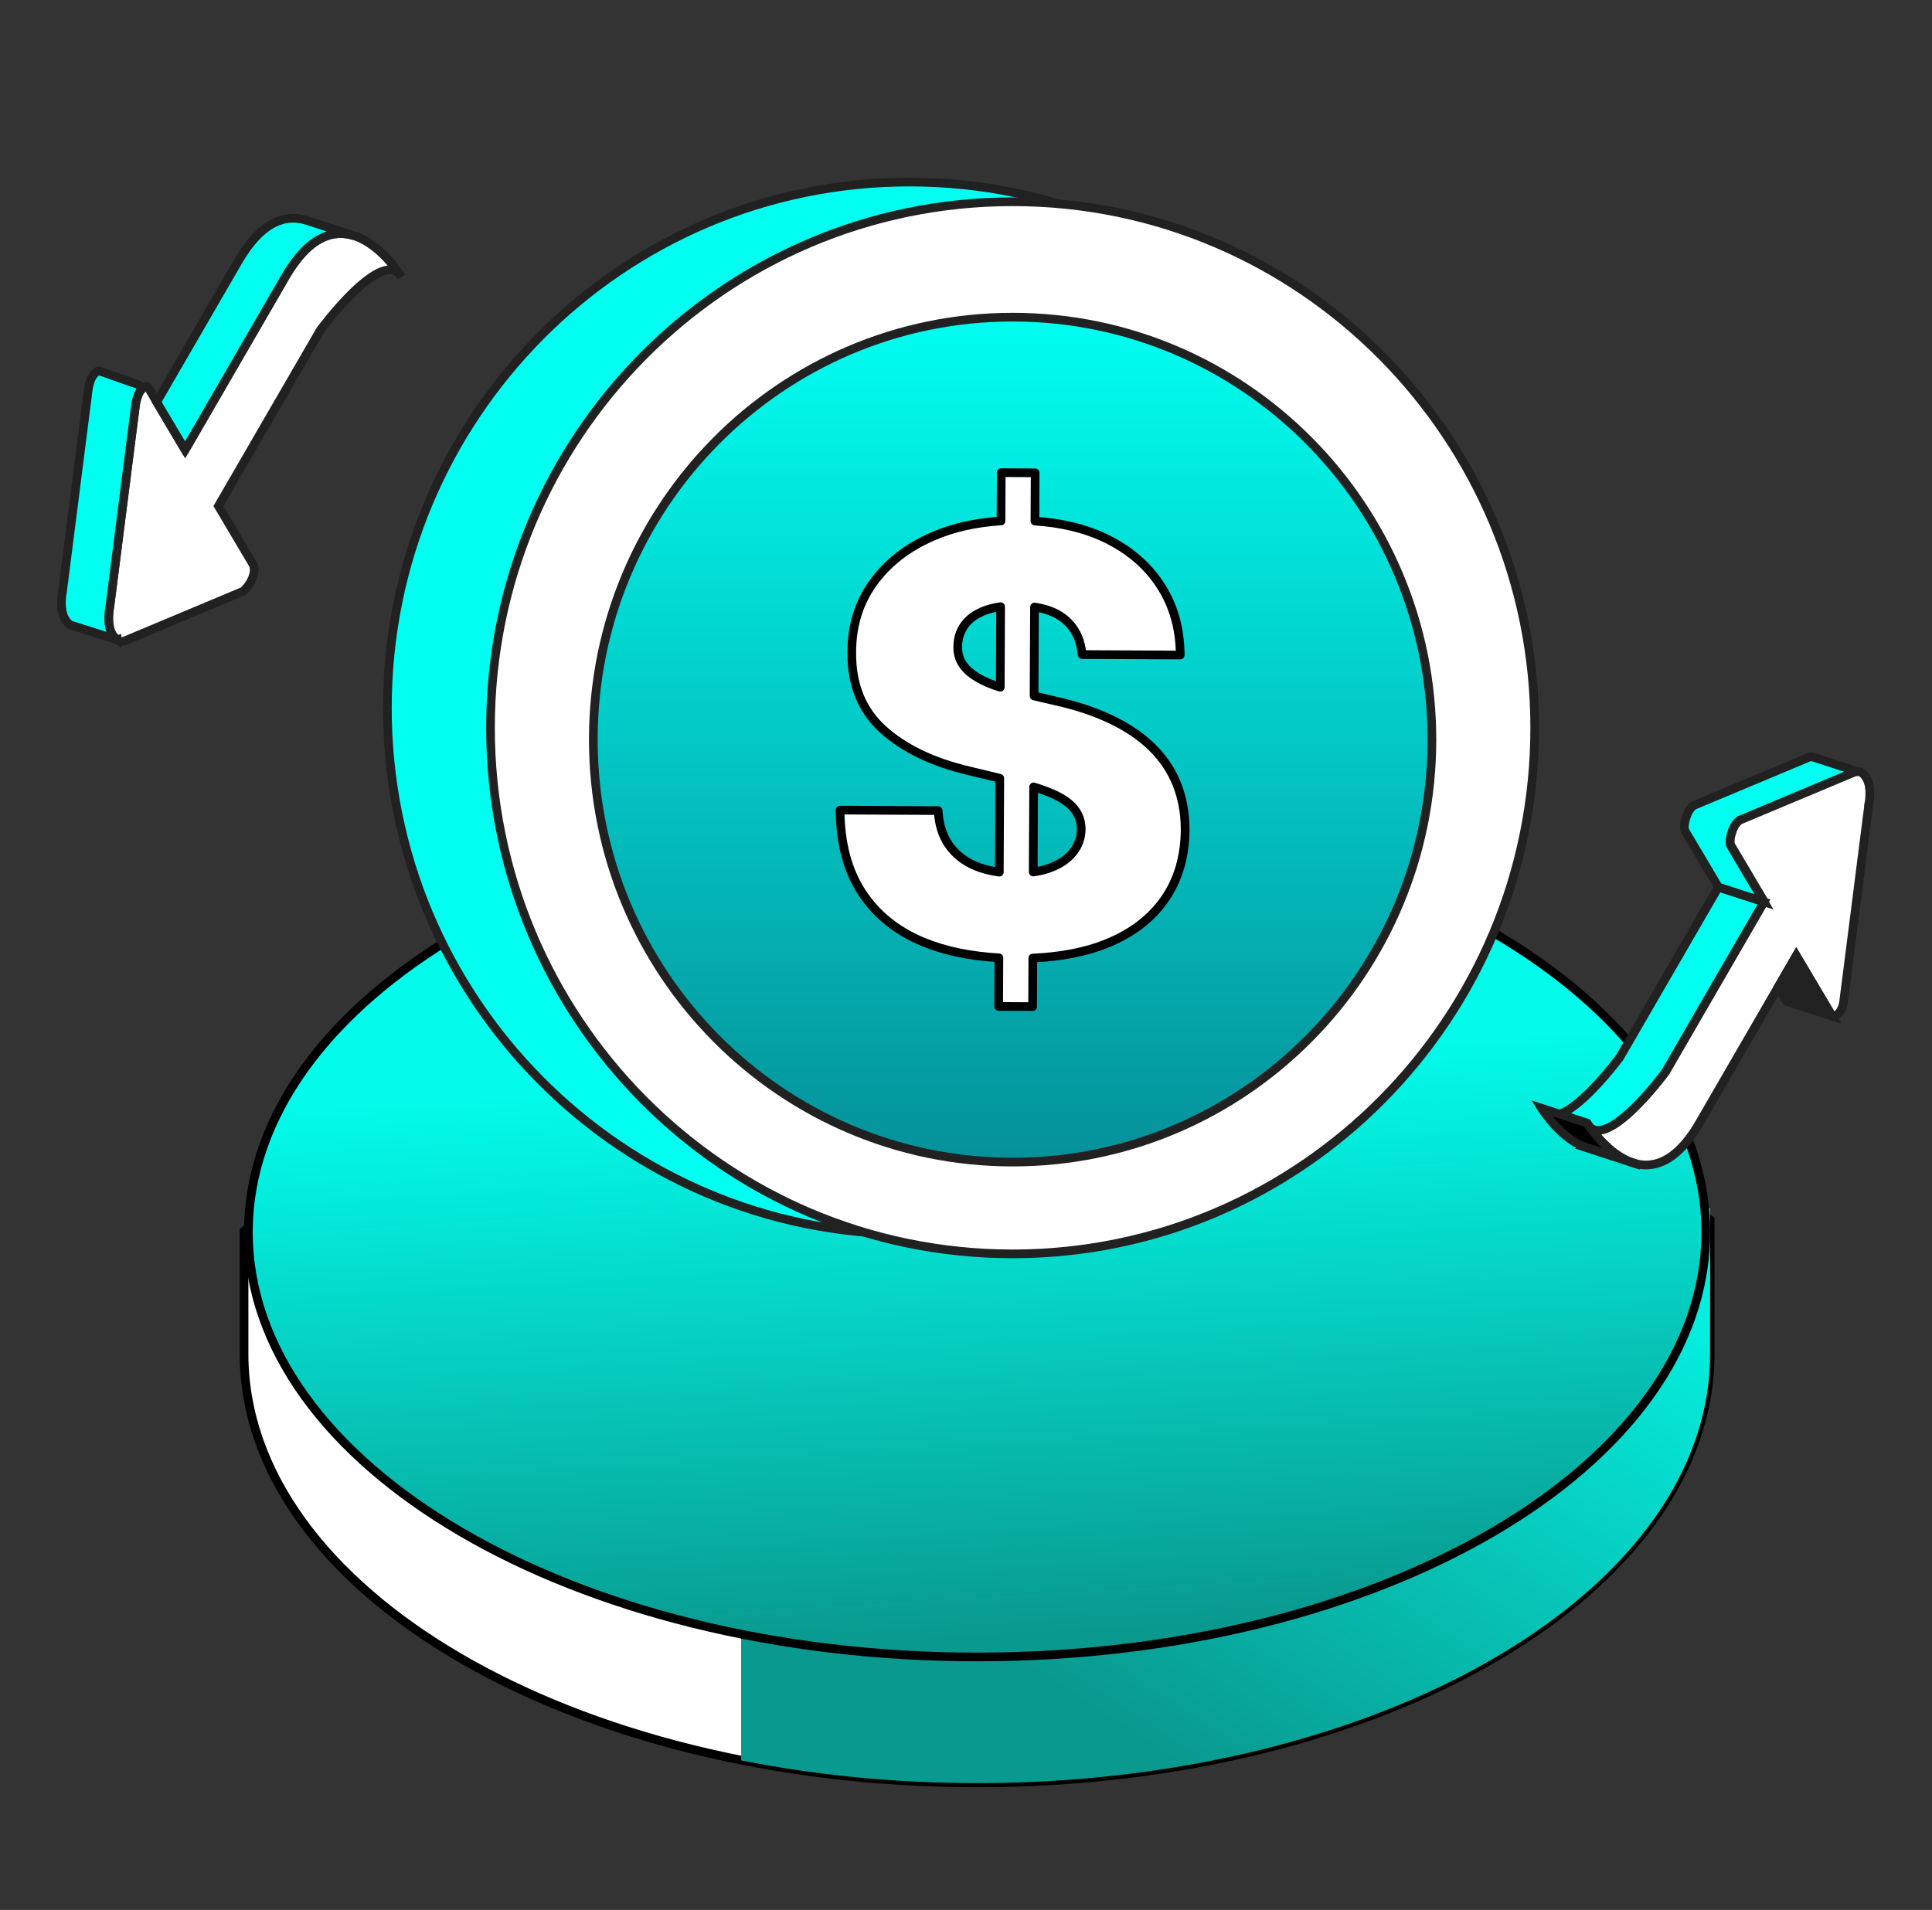 <svg width="89" height="88" viewBox="0 0 89 88" fill="none" xmlns="http://www.w3.org/2000/svg">
<rect x="0" y="0" width="89" height="88" fill="#333333" stroke="none"/>
<path d="M78.779 62.373C78.779 73.294 63.66 82.145 45.011 82.145C26.361 82.145 11.242 73.294 11.242 62.373C11.242 61.282 11.242 56.723 11.242 56.723C11.242 56.723 28.226 42.602 45.011 42.602C61.701 42.602 78.779 56.204 78.779 56.204C78.779 56.204 78.779 61.226 78.779 62.373Z" fill="white" stroke="black" stroke-width="0.4" stroke-miterlimit="10"/>
<path d="M63.188 47.113H62.435H34.141V81.11C37.552 81.787 41.207 82.157 45.009 82.157C51.386 82.157 57.347 81.121 62.435 79.323C72.229 75.863 78.778 69.568 78.778 62.382C78.778 61.234 78.78 55.688 78.78 55.688C78.78 55.688 72.187 51.21 63.188 47.113Z" fill="url(#paint0_linear_342_6773)"/>
<path d="M78.579 56.772C78.579 62.131 74.868 67.02 68.788 70.58C62.712 74.137 54.306 76.344 45.011 76.344C35.715 76.344 27.309 74.137 21.234 70.58C15.154 67.02 11.442 62.131 11.442 56.772C11.442 51.412 15.154 46.523 21.234 42.964C27.309 39.407 35.715 37.2 45.011 37.2C54.306 37.2 62.712 39.407 68.788 42.964C74.868 46.523 78.579 51.412 78.579 56.772Z" fill="url(#paint1_linear_342_6773)" stroke="black" stroke-width="0.4"/>
<path d="M5.175 29.234C4.891 28.756 5.057 27.974 5.057 27.974C5.057 27.974 6.221 18.829 6.247 18.632C6.247 18.632 6.305 18.191 6.501 17.959C6.737 17.686 6.822 17.847 6.822 17.847L8.53 20.726L13.14 12.761C15.744 8.263 18.493 12.756 18.493 12.756C17.631 11.303 14.757 15.209 14.757 15.209L10.063 23.315L11.66 26.01C11.66 26.01 11.79 26.226 11.635 26.623C11.489 26.994 11.208 27.239 11.208 27.239L5.789 29.511C5.789 29.511 5.451 29.701 5.175 29.234Z" fill="white" stroke="#212121" stroke-width="0.4" stroke-miterlimit="10"/>
<path d="M5.387 29.474C5.316 29.425 5.244 29.351 5.174 29.233C4.89 28.755 5.056 27.973 5.056 27.973C5.056 27.973 6.22 18.828 6.246 18.631C6.246 18.631 6.304 18.19 6.5 17.958C6.614 17.735 6.055 17.622 6.104 17.627L4.587 17.096C4.537 17.081 4.454 17.098 4.322 17.251C4.124 17.484 4.068 17.924 4.068 17.924C4.042 18.121 2.878 27.266 2.878 27.266C2.878 27.266 2.712 28.047 2.996 28.526C3.124 28.741 3.263 28.817 3.377 28.837L5.383 29.473L5.387 29.472L5.387 29.474Z" fill="#01FFF1" stroke="#212121" stroke-width="0.4" stroke-miterlimit="10"/>
<path d="M8.528 20.728L13.138 12.764C14.246 10.849 15.382 10.564 16.32 10.867L14.119 10.152L14.117 10.152C13.183 9.86 12.059 10.158 10.96 12.057L7.217 18.521L8.526 20.729L8.528 20.728Z" fill="#01FFF1" stroke="#212121" stroke-width="0.4" stroke-miterlimit="10"/>
<path d="M86.089 37.057C86.089 37.057 84.965 45.888 84.939 46.078C84.928 46.16 84.907 46.41 84.757 46.616C84.53 46.923 84.397 46.815 84.397 46.815L82.748 44.034L78.285 51.744C75.77 56.089 73.115 51.749 73.115 51.749C73.947 53.15 76.724 49.382 76.724 49.382L81.267 41.534L79.727 38.935C79.727 38.935 79.632 38.743 79.805 38.263C79.945 37.875 80.152 37.767 80.152 37.767L85.386 35.574C85.386 35.574 85.707 35.391 85.976 35.844C86.251 36.304 86.088 37.056 86.088 37.056L86.089 37.057Z" fill="white" stroke="#212121" stroke-width="0.4" stroke-miterlimit="10"/>
<path d="M81.258 41.555L79.157 40.873L74.613 48.721C74.613 48.721 72.947 50.98 71.809 51.349L73.106 51.77C73.937 53.17 76.714 49.404 76.714 49.404L81.258 41.555Z" fill="#01FFF1" stroke="#212121" stroke-width="0.4" stroke-miterlimit="10"/>
<path d="M83.55 34.892C83.397 34.843 83.278 34.911 83.278 34.911L78.042 37.104C78.042 37.104 77.834 37.212 77.695 37.6C77.524 38.077 77.615 38.269 77.617 38.272L79.158 40.871L81.259 41.553L79.718 38.955C79.718 38.955 79.626 38.755 79.796 38.282C79.937 37.895 80.144 37.787 80.144 37.787L85.379 35.593C85.379 35.593 85.497 35.528 85.648 35.574L83.55 34.892Z" fill="#01FFF1" stroke="#212121" stroke-width="0.4" stroke-miterlimit="10"/>
<path d="M71.012 51.062L73.113 51.744C73.113 51.744 74.019 53.223 75.271 53.589L75.272 53.593L73.172 52.91L73.175 52.909C71.92 52.543 71.012 51.062 71.012 51.062Z" fill="black" stroke="#212121" stroke-width="0.4" stroke-miterlimit="10"/>
<path d="M81.911 45.482L82.749 44.035L84.398 46.816L82.304 46.146L81.911 45.482Z" fill="#212121" stroke="#212121" stroke-width="0.4" stroke-miterlimit="10"/>
<path d="M54.368 30.178C54.36 28.956 54.053 27.877 53.44 26.945C52.827 26.012 51.964 25.286 50.852 24.765C49.931 24.334 48.868 24.089 47.676 24.009L47.686 21.786L46.123 21.778L46.113 24.003C44.955 24.074 43.9 24.308 42.954 24.722C41.794 25.228 40.886 25.939 40.226 26.851C39.568 27.764 39.238 28.829 39.238 30.047C39.223 31.539 39.701 32.725 40.669 33.602C41.636 34.482 42.964 35.122 44.655 35.52L46.055 35.858L46.035 40.185C45.64 40.132 45.275 40.041 44.945 39.903C44.422 39.683 44.012 39.361 43.715 38.935C43.417 38.512 43.252 37.982 43.217 37.347L38.698 37.325C38.711 38.862 39.051 40.135 39.718 41.143C40.386 42.151 41.326 42.907 42.539 43.406C43.549 43.821 44.712 44.056 46.015 44.131L46.005 46.372L47.568 46.379L47.578 44.142C48.873 44.084 50.014 43.867 50.979 43.476C52.134 43.007 53.022 42.33 53.645 41.443C54.265 40.555 54.583 39.492 54.595 38.247C54.595 37.458 54.463 36.748 54.205 36.112C53.947 35.477 53.567 34.916 53.065 34.427C52.562 33.938 51.942 33.514 51.202 33.159C50.464 32.804 49.611 32.516 48.646 32.302L47.636 32.065L47.656 27.968C48.208 28.053 48.666 28.227 49.011 28.504C49.509 28.9 49.786 29.452 49.846 30.158L54.365 30.18H54.368V30.178ZM45.773 31.564C45.417 31.433 45.115 31.284 44.865 31.113C44.615 30.941 44.425 30.745 44.295 30.52C44.165 30.296 44.107 30.037 44.122 29.742C44.13 29.384 44.237 29.066 44.442 28.787C44.647 28.509 44.952 28.29 45.36 28.134C45.575 28.051 45.823 27.99 46.095 27.953L46.078 31.665C45.975 31.632 45.868 31.602 45.773 31.566V31.564ZM48.451 36.556C48.911 36.753 49.251 36.987 49.471 37.252C49.694 37.519 49.806 37.839 49.809 38.209C49.801 38.607 49.676 38.958 49.431 39.265C49.189 39.573 48.841 39.809 48.393 39.981C48.156 40.072 47.888 40.137 47.596 40.177L47.616 36.256C47.928 36.352 48.206 36.453 48.448 36.556H48.451Z" fill="white" stroke="black" stroke-width="0.4" stroke-linecap="round" stroke-linejoin="round"/>
<path d="M41.897 56.864C55.18 56.864 65.949 46.012 65.949 32.626C65.949 19.239 55.18 8.388 41.897 8.388C28.613 8.388 17.845 19.239 17.845 32.626C17.845 46.012 28.613 56.864 41.897 56.864Z" fill="#01FFF1" stroke="#212121" stroke-width="0.4" stroke-miterlimit="10"/>
<path d="M46.647 57.772C59.931 57.772 70.699 46.92 70.699 33.534C70.699 20.148 59.931 9.296 46.647 9.296C33.363 9.296 22.595 20.148 22.595 33.534C22.595 46.92 33.363 57.772 46.647 57.772Z" fill="white" stroke="#212121" stroke-width="0.4" stroke-miterlimit="10"/>
<path d="M46.648 53.543C57.316 53.543 65.963 44.829 65.963 34.078C65.963 23.328 57.316 14.613 46.648 14.613C35.98 14.613 27.332 23.328 27.332 34.078C27.332 44.829 35.98 53.543 46.648 53.543Z" fill="url(#paint2_linear_342_6773)" stroke="#212121" stroke-width="0.4" stroke-miterlimit="10"/>
<path d="M54.368 30.178C54.36 28.956 54.053 27.877 53.44 26.945C52.827 26.012 51.964 25.286 50.852 24.765C49.931 24.334 48.868 24.089 47.676 24.009L47.686 21.786L46.123 21.778L46.113 24.003C44.955 24.074 43.9 24.308 42.954 24.722C41.794 25.228 40.886 25.939 40.226 26.851C39.568 27.764 39.238 28.829 39.238 30.047C39.223 31.539 39.701 32.725 40.669 33.602C41.636 34.482 42.964 35.122 44.655 35.52L46.055 35.858L46.035 40.185C45.64 40.132 45.275 40.041 44.945 39.903C44.422 39.683 44.012 39.361 43.715 38.935C43.417 38.512 43.252 37.982 43.217 37.347L38.698 37.325C38.711 38.862 39.051 40.135 39.718 41.143C40.386 42.151 41.326 42.907 42.539 43.406C43.549 43.821 44.712 44.056 46.015 44.131L46.005 46.372L47.568 46.379L47.578 44.142C48.873 44.084 50.014 43.867 50.979 43.476C52.134 43.007 53.022 42.33 53.645 41.443C54.265 40.555 54.583 39.492 54.595 38.247C54.595 37.458 54.463 36.748 54.205 36.112C53.947 35.477 53.567 34.916 53.065 34.427C52.562 33.938 51.942 33.514 51.202 33.159C50.464 32.804 49.611 32.516 48.646 32.302L47.636 32.065L47.656 27.968C48.208 28.053 48.666 28.227 49.011 28.504C49.509 28.9 49.786 29.452 49.846 30.158L54.365 30.18H54.368V30.178ZM45.773 31.564C45.417 31.433 45.115 31.284 44.865 31.113C44.615 30.941 44.425 30.745 44.295 30.52C44.165 30.296 44.107 30.037 44.122 29.742C44.13 29.384 44.237 29.066 44.442 28.787C44.647 28.509 44.952 28.29 45.36 28.134C45.575 28.051 45.823 27.99 46.095 27.953L46.078 31.665C45.975 31.632 45.868 31.602 45.773 31.566V31.564ZM48.451 36.556C48.911 36.753 49.251 36.987 49.471 37.252C49.694 37.519 49.806 37.839 49.809 38.209C49.801 38.607 49.676 38.958 49.431 39.265C49.189 39.573 48.841 39.809 48.393 39.981C48.156 40.072 47.888 40.137 47.596 40.177L47.616 36.256C47.928 36.352 48.206 36.453 48.448 36.556H48.451Z" fill="white" stroke="black" stroke-width="0.4" stroke-linecap="round" stroke-linejoin="round"/>
<defs>
<linearGradient id="paint0_linear_342_6773" x1="67.878" y1="53.698" x2="51.026" y2="79.206" gradientUnits="userSpaceOnUse">
<stop offset="0" stop-color="#04EFDF"/>
<stop offset="1" stop-color="#09998F"/>
</linearGradient>
<linearGradient id="paint1_linear_342_6773" x1="44.369" y1="48.083" x2="46.104" y2="76.782" gradientUnits="userSpaceOnUse">
<stop offset="0.042" stop-color="#02FBEA"/>
<stop offset="0.953" stop-color="#09998F"/>
</linearGradient>
<linearGradient id="paint2_linear_342_6773" x1="46.648" y1="14.613" x2="46.648" y2="53.543" gradientUnits="userSpaceOnUse">
<stop stop-color="#00FFF1"/>
<stop offset="1" stop-color="#05919A"/>
</linearGradient>
</defs>
</svg>
